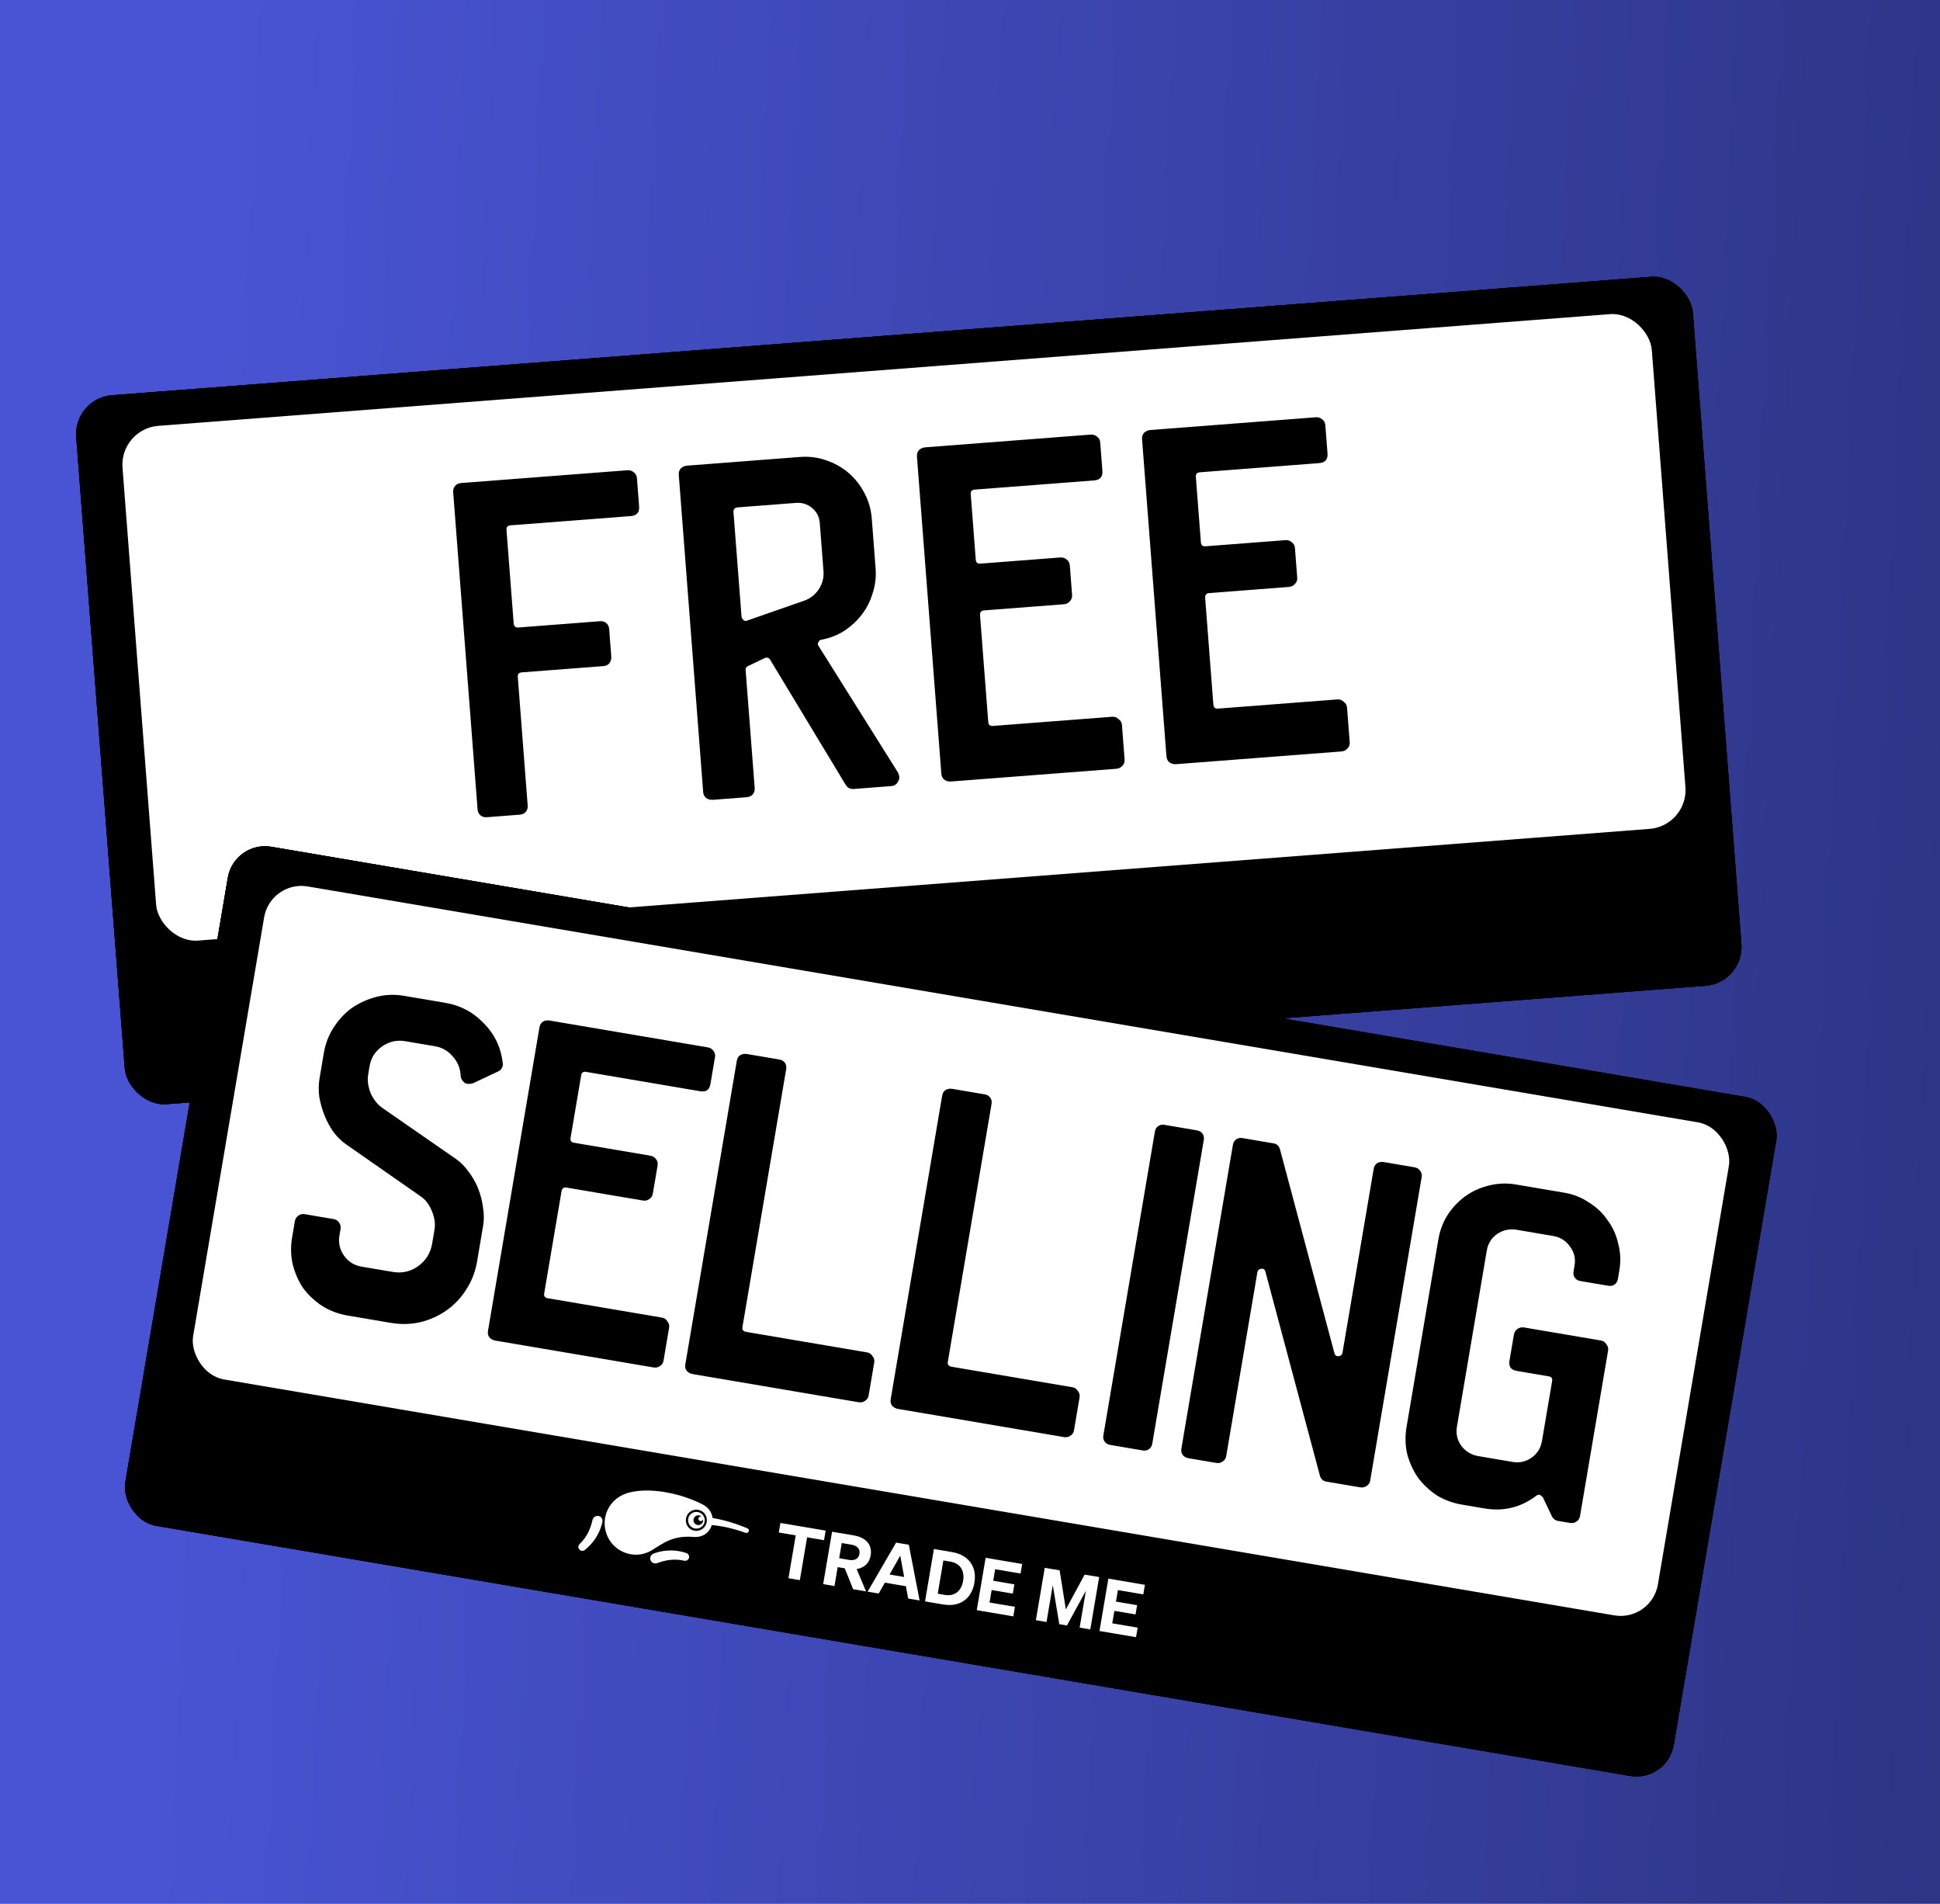 <svg width="212" height="208" viewBox="0 0 212 208" fill="none" xmlns="http://www.w3.org/2000/svg">
<rect width="212" height="208" fill="url(#paint0_linear_2977_7328)"/>
<g filter="url(#filter0_d_2977_7328)">
<rect x="8" y="40.59" width="177.19" height="77.687" rx="4.257" transform="rotate(-4.399 8 40.59)" fill="black"/>
<rect x="8" y="40.59" width="177.19" height="77.687" rx="4.257" transform="rotate(-4.399 8 40.59)" fill="black"/>
<rect x="8" y="40.59" width="177.19" height="77.687" rx="4.257" transform="rotate(-4.399 8 40.59)" fill="black"/>
<rect x="13.061" y="43.937" width="167.613" height="56.403" rx="4.257" transform="rotate(-4.399 13.061 43.937)" fill="white"/>
<path d="M68.541 48.463C68.819 48.442 69.052 48.511 69.239 48.672C69.461 48.829 69.582 49.047 69.604 49.326L69.841 52.403C69.891 53.063 69.586 53.419 68.926 53.47L55.782 54.481C55.47 54.505 55.325 54.674 55.349 54.986L56.132 65.157C56.158 65.505 56.328 65.666 56.641 65.642L65.56 64.956C65.838 64.935 66.071 65.004 66.258 65.165C66.445 65.325 66.549 65.545 66.571 65.823L66.799 68.796C66.821 69.074 66.753 69.324 66.595 69.546C66.434 69.733 66.215 69.838 65.937 69.859L57.018 70.545C56.705 70.569 56.561 70.738 56.585 71.05L57.664 85.08C57.686 85.359 57.616 85.591 57.456 85.778C57.295 85.966 57.076 86.07 56.798 86.091L53.199 86.368C52.921 86.39 52.688 86.32 52.501 86.16C52.313 85.999 52.209 85.78 52.188 85.502L49.524 50.87C49.502 50.592 49.572 50.359 49.732 50.172C49.893 49.985 50.112 49.881 50.39 49.859L68.541 48.463ZM87.403 47.012C88.411 46.934 89.365 47.053 90.264 47.369C91.197 47.682 92.019 48.143 92.731 48.753C93.442 49.363 94.024 50.105 94.476 50.98C94.925 51.82 95.189 52.744 95.267 53.752L95.684 59.176C95.756 60.115 95.65 61.015 95.367 61.876C95.118 62.735 94.724 63.517 94.183 64.223C93.675 64.892 93.039 65.483 92.274 65.997C91.541 66.473 90.709 66.799 89.778 66.976C89.604 66.989 89.489 67.085 89.433 67.264C89.337 67.377 89.348 67.516 89.465 67.682L98.135 81.495C98.221 81.698 98.268 81.852 98.276 81.956C98.289 82.13 98.249 82.291 98.155 82.438C98.005 82.764 97.757 82.941 97.409 82.967L93.289 83.284C92.906 83.314 92.615 83.161 92.414 82.827L84.177 69.19C84.054 68.955 83.856 68.883 83.584 68.974L81.762 69.848C81.559 69.934 81.465 70.081 81.481 70.29L82.472 83.172C82.494 83.45 82.424 83.683 82.264 83.87C82.103 84.057 81.884 84.162 81.606 84.183L77.903 84.468C77.625 84.489 77.374 84.421 77.153 84.263C76.965 84.103 76.861 83.883 76.84 83.605L74.176 48.974C74.154 48.696 74.224 48.463 74.384 48.276C74.579 48.086 74.816 47.98 75.094 47.959L87.403 47.012ZM81.273 64.849C81.385 64.946 81.526 64.952 81.694 64.869L87.876 62.715C88.524 62.49 89.052 62.082 89.461 61.491C89.868 60.865 90.044 60.205 89.991 59.509L89.586 54.242C89.532 53.546 89.245 52.991 88.723 52.577C88.236 52.159 87.645 51.977 86.95 52.031L80.639 52.517C80.291 52.543 80.129 52.713 80.153 53.026L81.032 64.448C81.043 64.587 81.123 64.721 81.273 64.849ZM119.167 44.569C119.445 44.547 119.678 44.617 119.865 44.777C120.087 44.935 120.209 45.153 120.23 45.431L120.467 48.508C120.518 49.169 120.213 49.525 119.552 49.575L106.513 50.578C106.2 50.603 106.056 50.771 106.08 51.084L106.63 58.229C106.654 58.542 106.822 58.687 107.135 58.663L115.845 57.993C116.123 57.971 116.356 58.041 116.543 58.201C116.765 58.359 116.887 58.577 116.908 58.855L117.157 62.089C117.179 62.367 117.092 62.601 116.896 62.791C116.736 62.978 116.517 63.083 116.238 63.104L107.528 63.774C107.216 63.798 107.072 63.984 107.099 64.332L107.994 75.962C108.018 76.275 108.186 76.42 108.499 76.396L121.538 75.393C121.816 75.371 122.051 75.458 122.24 75.653C122.462 75.811 122.584 76.029 122.606 76.307L122.894 80.063C122.916 80.341 122.829 80.575 122.634 80.765C122.473 80.952 122.254 81.056 121.976 81.078L103.93 82.466C103.652 82.487 103.401 82.419 103.18 82.261C102.992 82.101 102.888 81.881 102.867 81.603L100.203 46.972C100.181 46.694 100.251 46.461 100.411 46.274C100.606 46.084 100.843 45.978 101.121 45.957L119.167 44.569ZM143.768 42.676C144.046 42.655 144.279 42.724 144.466 42.885C144.688 43.042 144.81 43.261 144.831 43.539L145.068 46.616C145.119 47.276 144.814 47.632 144.153 47.683L131.114 48.686C130.801 48.71 130.657 48.879 130.681 49.192L131.231 56.337C131.255 56.65 131.423 56.794 131.736 56.77L140.446 56.1C140.724 56.079 140.957 56.148 141.144 56.309C141.366 56.467 141.488 56.685 141.509 56.963L141.758 60.197C141.779 60.475 141.693 60.709 141.497 60.899C141.337 61.086 141.117 61.19 140.839 61.212L132.129 61.882C131.816 61.906 131.673 62.092 131.7 62.439L132.595 74.07C132.619 74.383 132.787 74.527 133.1 74.503L146.139 73.5C146.417 73.479 146.651 73.566 146.841 73.761C147.063 73.919 147.185 74.137 147.206 74.415L147.495 78.17C147.517 78.448 147.43 78.682 147.234 78.872C147.074 79.059 146.855 79.164 146.576 79.185L128.531 80.573C128.252 80.595 128.002 80.527 127.78 80.369C127.593 80.208 127.489 79.989 127.467 79.711L124.803 45.079C124.782 44.801 124.851 44.569 125.012 44.381C125.207 44.191 125.444 44.086 125.722 44.064L143.768 42.676Z" fill="black"/>
</g>
<g filter="url(#filter1_d_2977_7328)">
<rect x="25.585" y="89" width="171.629" height="75.249" rx="4.123" transform="rotate(9.628 25.585 89)" fill="black"/>
<rect x="25.585" y="89" width="171.629" height="75.249" rx="4.123" transform="rotate(9.628 25.585 89)" fill="black"/>
<rect x="25.585" y="89" width="171.629" height="75.249" rx="4.123" transform="rotate(9.628 25.585 89)" fill="black"/>
<rect x="29.554" y="93.333" width="162.352" height="54.633" rx="4.123" transform="rotate(9.628 29.554 93.333)" fill="white"/>
<path d="M48.703 106.745C50.335 107.022 51.733 107.773 52.895 108.998C54.063 110.19 54.745 111.625 54.94 113.302C54.979 113.48 54.948 113.663 54.847 113.852C54.747 114.04 54.605 114.17 54.421 114.242L51.685 115.525C51.324 115.635 51.019 115.618 50.769 115.473C50.498 115.255 50.354 114.991 50.338 114.68C50.302 113.886 50.009 113.185 49.461 112.578C48.947 111.977 48.306 111.612 47.54 111.482L44.293 110.931C43.361 110.773 42.505 110.97 41.726 111.523C40.986 112.049 40.54 112.761 40.387 113.66L40.234 114.559C40.127 115.192 40.217 115.875 40.504 116.609C40.829 117.315 41.252 117.85 41.773 118.212L49.821 123.791C50.341 124.154 50.809 124.627 51.224 125.212C51.645 125.763 51.987 126.369 52.252 127.03C52.516 127.692 52.692 128.373 52.779 129.073C52.899 129.778 52.906 130.448 52.798 131.08L52.129 135.027C51.942 136.126 51.548 137.138 50.946 138.064C50.382 138.962 49.672 139.715 48.815 140.323C47.958 140.932 46.993 141.368 45.921 141.631C44.887 141.867 43.821 141.891 42.722 141.705L37.976 140.9C36.977 140.731 36.059 140.386 35.222 139.868C34.391 139.315 33.695 138.666 33.137 137.921C32.617 137.147 32.233 136.277 31.986 135.31C31.773 134.349 31.75 133.369 31.92 132.369L32.217 130.621C32.262 130.355 32.382 130.152 32.576 130.014C32.777 129.842 33.01 129.779 33.277 129.824L36.474 130.367C36.74 130.412 36.94 130.549 37.072 130.777C37.211 130.971 37.257 131.202 37.212 131.468L37.093 132.168C36.958 132.967 37.125 133.698 37.595 134.36C38.065 135.022 38.7 135.421 39.499 135.557L42.896 136.133C43.928 136.308 44.854 136.105 45.672 135.525C46.529 134.916 47.045 134.096 47.22 133.063L47.483 131.515C47.59 130.882 47.497 130.215 47.205 129.515C46.918 128.781 46.498 128.23 45.944 127.862L37.855 122.224C37.334 121.862 36.863 121.405 36.443 120.854C36.056 120.309 35.73 119.705 35.465 119.044C35.201 118.382 35.008 117.698 34.888 116.993C34.801 116.293 34.812 115.627 34.919 114.994L35.393 112.196C35.569 111.164 35.932 110.232 36.484 109.401C37.042 108.536 37.711 107.827 38.49 107.274C39.302 106.727 40.192 106.329 41.159 106.082C42.126 105.835 43.125 105.799 44.158 105.974L48.703 106.745ZM77.339 111.603C77.606 111.648 77.808 111.768 77.946 111.963C78.118 112.163 78.181 112.397 78.136 112.663L77.636 115.61C77.528 116.243 77.158 116.506 76.526 116.399L64.037 114.28C63.737 114.229 63.562 114.354 63.511 114.653L62.35 121.497C62.299 121.797 62.424 121.972 62.724 122.023L71.066 123.438C71.332 123.483 71.535 123.603 71.673 123.798C71.845 123.999 71.908 124.232 71.863 124.498L71.337 127.596C71.292 127.862 71.155 128.062 70.927 128.194C70.733 128.332 70.502 128.379 70.236 128.334L61.893 126.919C61.593 126.868 61.415 127.009 61.359 127.342L59.469 138.482C59.418 138.781 59.543 138.957 59.842 139.008L72.331 141.126C72.597 141.171 72.797 141.308 72.93 141.536C73.101 141.736 73.164 141.97 73.119 142.236L72.509 145.833C72.464 146.099 72.327 146.299 72.099 146.431C71.904 146.57 71.674 146.616 71.407 146.571L54.123 143.639C53.857 143.594 53.638 143.471 53.466 143.271C53.328 143.076 53.281 142.845 53.327 142.579L58.953 109.409C58.998 109.143 59.118 108.94 59.313 108.802C59.541 108.669 59.788 108.626 60.055 108.671L77.339 111.603ZM85.166 112.931C85.432 112.976 85.635 113.096 85.773 113.291C85.911 113.485 85.958 113.716 85.913 113.982L81.133 142.157C81.082 142.456 81.224 142.635 81.557 142.691L94.745 144.928C95.011 144.973 95.21 145.11 95.343 145.338C95.515 145.538 95.578 145.772 95.533 146.038L94.923 149.635C94.877 149.901 94.741 150.101 94.513 150.234C94.318 150.372 94.087 150.418 93.821 150.373L75.687 147.297C75.421 147.252 75.202 147.129 75.031 146.929C74.892 146.734 74.846 146.503 74.891 146.237L80.518 113.067C80.563 112.801 80.683 112.598 80.877 112.46C81.106 112.328 81.353 112.284 81.619 112.329L85.166 112.931ZM107.608 116.738C107.875 116.783 108.077 116.903 108.215 117.098C108.354 117.292 108.4 117.523 108.355 117.789L103.576 145.964C103.525 146.263 103.666 146.442 103.999 146.498L117.187 148.735C117.453 148.78 117.653 148.917 117.786 149.145C117.957 149.345 118.02 149.579 117.975 149.845L117.365 153.442C117.32 153.708 117.183 153.908 116.955 154.041C116.76 154.179 116.53 154.225 116.263 154.18L98.13 151.104C97.864 151.059 97.644 150.936 97.473 150.736C97.335 150.541 97.288 150.31 97.333 150.044L102.96 116.874C103.005 116.608 103.125 116.405 103.32 116.267C103.548 116.135 103.795 116.091 104.062 116.136L107.608 116.738ZM130.8 120.672C131.067 120.717 131.269 120.837 131.407 121.032C131.546 121.226 131.592 121.457 131.547 121.723L125.92 154.893C125.875 155.16 125.755 155.362 125.56 155.5C125.365 155.639 125.135 155.685 124.868 155.64L121.322 155.038C121.055 154.993 120.853 154.873 120.715 154.678C120.576 154.484 120.53 154.253 120.575 153.987L126.202 120.817C126.247 120.55 126.367 120.348 126.562 120.21C126.756 120.071 126.987 120.025 127.253 120.07L130.8 120.672ZM154.563 124.703C154.829 124.748 155.031 124.868 155.17 125.063C155.341 125.263 155.404 125.496 155.359 125.763L149.732 158.933C149.687 159.199 149.551 159.399 149.323 159.531C149.128 159.669 148.897 159.716 148.631 159.671L144.934 159.044C144.568 158.982 144.332 158.753 144.228 158.359L138.286 136.126C138.226 135.876 138.074 135.764 137.829 135.791C137.585 135.818 137.443 135.948 137.403 136.182L133.997 156.263C133.952 156.53 133.815 156.729 133.587 156.862C133.392 157 133.162 157.047 132.895 157.002L129.848 156.485C129.581 156.439 129.379 156.319 129.241 156.125C129.103 155.93 129.056 155.699 129.101 155.433L134.728 122.263C134.773 121.997 134.893 121.794 135.088 121.656C135.283 121.518 135.513 121.471 135.78 121.516L139.177 122.093C139.543 122.155 139.778 122.383 139.883 122.778L145.824 145.011C145.885 145.261 146.037 145.372 146.281 145.345C146.526 145.318 146.668 145.188 146.707 144.955L150.114 124.873C150.159 124.607 150.279 124.404 150.474 124.266C150.702 124.133 150.949 124.09 151.216 124.135L154.563 124.703ZM170.946 127.482C171.946 127.651 172.844 128.009 173.642 128.556C174.479 129.075 175.158 129.721 175.677 130.494C176.236 131.24 176.622 132.094 176.836 133.055C177.089 133.989 177.131 134.955 176.961 135.954L176.8 136.903C176.755 137.17 176.635 137.372 176.44 137.51C176.245 137.648 176.015 137.695 175.748 137.65L172.701 137.133C172.435 137.088 172.232 136.968 172.094 136.773C171.956 136.578 171.909 136.348 171.955 136.081L172.065 135.432C172.195 134.666 172.022 133.968 171.546 133.34C171.104 132.716 170.499 132.34 169.733 132.21L165.737 131.532C164.971 131.402 164.26 131.555 163.603 131.992C162.98 132.435 162.603 133.039 162.473 133.805L159.211 153.037C159.081 153.803 159.237 154.498 159.68 155.121C160.156 155.75 160.776 156.129 161.542 156.259L165.289 156.895C166.055 157.025 166.75 156.869 167.373 156.426C167.996 155.984 168.373 155.379 168.503 154.613L169.613 148.069C169.663 147.77 169.539 147.594 169.239 147.544L165.742 146.95C165.11 146.843 164.847 146.473 164.954 145.84L165.437 142.993C165.483 142.726 165.603 142.524 165.797 142.386C166.031 142.22 166.281 142.159 166.548 142.205L174.94 143.628C175.206 143.674 175.406 143.81 175.538 144.038C175.71 144.239 175.773 144.472 175.728 144.738L172.66 162.822C172.615 163.088 172.479 163.288 172.251 163.421C172.056 163.559 171.825 163.605 171.559 163.56L170.26 163.34C169.96 163.289 169.733 163.113 169.578 162.813L168.593 160.744C168.505 160.661 168.399 160.575 168.277 160.485C168.144 160.463 168.019 160.493 167.902 160.576C166.21 161.865 164.315 162.331 162.217 161.976L159.72 161.552C158.72 161.382 157.802 161.038 156.965 160.519C156.167 159.973 155.489 159.327 154.93 158.581C154.41 157.808 154.024 156.954 153.771 156.02C153.558 155.059 153.535 154.079 153.705 153.08L157.179 132.598C157.349 131.599 157.69 130.698 158.203 129.894C158.755 129.063 159.402 128.384 160.142 127.859C160.921 127.306 161.774 126.92 162.702 126.7C163.669 126.453 164.652 126.414 165.651 126.584L170.946 127.482Z" fill="black"/>
<path d="M81.683 164.157C81.674 164.155 81.674 164.155 81.667 164.145C81.667 164.145 81.581 164.112 81.436 164.05C81.29 163.989 81.084 163.908 80.833 163.819C80.704 163.769 80.575 163.72 80.426 163.676C80.279 163.624 80.122 163.579 79.966 163.524C79.808 163.479 79.635 163.422 79.468 163.376C79.293 163.327 79.127 163.281 78.95 163.241C78.773 163.202 78.597 163.163 78.42 163.124C78.243 163.085 78.074 163.056 77.904 163.027L77.868 163.021C77.863 162.946 77.848 162.87 77.825 162.792C77.691 162.281 77.347 161.826 76.798 161.549C76.663 161.48 76.528 161.411 76.391 161.351C76.382 161.349 76.382 161.349 76.375 161.339C74.037 160.251 70.945 159.671 68.738 160.246C67.769 160.497 66.884 161.121 66.415 162.102C65.592 163.815 66.308 165.863 68.003 166.686C69.079 167.209 70.286 167.119 71.247 166.535C72.475 165.785 73.513 164.91 75.766 165.089C76.671 165.16 77.331 164.783 77.685 164.05C77.727 163.965 77.76 163.879 77.784 163.79C77.793 163.792 77.793 163.792 77.802 163.793C77.964 163.812 78.126 163.83 78.297 163.85C78.468 163.87 78.637 163.898 78.806 163.927C78.976 163.956 79.145 163.984 79.313 164.022C79.481 164.06 79.639 164.096 79.799 164.132C79.956 164.177 80.106 164.212 80.246 164.254C80.385 164.296 80.526 164.329 80.648 164.368C80.902 164.439 81.101 164.51 81.248 164.562C81.395 164.615 81.474 164.638 81.474 164.638L81.482 164.639C81.622 164.681 81.769 164.623 81.82 164.484C81.885 164.375 81.82 164.217 81.683 164.157ZM64.739 163.274C64.523 164.224 64.129 165.088 63.392 165.811C62.901 166.272 63.489 166.86 63.916 166.508C64.361 166.151 64.743 165.736 65.062 165.265L65.075 165.239C65.395 164.759 65.632 164.227 65.783 163.663C66.109 162.713 64.931 162.468 64.739 163.274ZM74.991 166.848C74.454 166.664 73.892 166.569 73.324 166.565L73.296 166.569C72.719 166.564 72.152 166.661 71.599 166.844C70.639 167.096 71.081 168.222 71.853 167.938C72.754 167.602 73.704 167.459 74.695 167.673C75.355 167.84 75.521 167.02 74.991 166.848ZM76.951 162.967C76.872 162.732 76.711 162.548 76.49 162.446C76.414 162.406 76.326 162.382 76.246 162.368C76.095 162.342 75.946 162.354 75.8 162.403C75.575 162.485 75.383 162.646 75.281 162.868C75.179 163.09 75.165 163.337 75.244 163.572C75.323 163.806 75.485 163.99 75.706 164.093C76.156 164.307 76.7 164.123 76.925 163.663C77.018 163.439 77.032 163.193 76.951 162.967ZM76.789 163.493C76.662 163.757 76.34 163.868 76.077 163.741C75.815 163.613 75.703 163.299 75.832 163.026C75.959 162.762 76.272 162.649 76.543 162.778C76.603 162.806 76.652 162.842 76.69 162.886C76.665 162.872 76.649 162.86 76.622 162.856C76.488 162.833 76.354 162.921 76.33 163.064C76.305 163.208 76.394 163.333 76.537 163.358C76.671 163.38 76.805 163.292 76.829 163.149C76.83 163.14 76.83 163.14 76.823 163.13C76.857 163.255 76.844 163.382 76.789 163.493ZM76.49 162.446C76.414 162.406 76.326 162.382 76.246 162.368C76.095 162.342 75.946 162.354 75.8 162.403C75.575 162.485 75.383 162.646 75.281 162.868C75.179 163.09 75.165 163.337 75.244 163.572C75.323 163.806 75.485 163.99 75.706 164.093C76.156 164.307 76.7 164.123 76.925 163.663C77.027 163.441 77.041 163.194 76.96 162.969C76.872 162.732 76.711 162.548 76.49 162.446ZM76.789 163.493C76.662 163.757 76.34 163.868 76.077 163.741C75.815 163.613 75.703 163.299 75.832 163.026C75.959 162.762 76.272 162.649 76.543 162.778C76.603 162.806 76.652 162.842 76.69 162.886C76.665 162.872 76.649 162.86 76.622 162.856C76.488 162.833 76.354 162.921 76.33 163.064C76.305 163.208 76.394 163.333 76.537 163.358C76.671 163.38 76.805 163.292 76.829 163.149C76.83 163.14 76.83 163.14 76.823 163.13C76.857 163.255 76.844 163.382 76.789 163.493ZM77.127 163.771C76.899 164.249 76.39 164.494 75.9 164.411C75.793 164.393 75.698 164.358 75.595 164.313C75.315 164.183 75.107 163.945 75.01 163.652C74.913 163.359 74.929 163.048 75.06 162.766C75.19 162.484 75.427 162.275 75.719 162.177C76.012 162.07 76.32 162.095 76.6 162.225C76.881 162.356 77.088 162.594 77.185 162.887C77.284 163.171 77.266 163.491 77.127 163.771ZM76.951 162.967C76.872 162.732 76.711 162.548 76.49 162.446C76.414 162.406 76.326 162.382 76.246 162.368C76.095 162.342 75.946 162.354 75.8 162.403C75.575 162.485 75.383 162.646 75.281 162.868C75.179 163.09 75.165 163.337 75.244 163.572C75.323 163.806 75.485 163.99 75.706 164.093C76.156 164.307 76.7 164.123 76.925 163.663C77.018 163.439 77.032 163.193 76.951 162.967ZM76.789 163.493C76.662 163.757 76.34 163.868 76.077 163.741C75.815 163.613 75.703 163.299 75.832 163.026C75.959 162.762 76.272 162.649 76.543 162.778C76.603 162.806 76.652 162.842 76.69 162.886C76.665 162.872 76.649 162.86 76.622 162.856C76.488 162.833 76.354 162.921 76.33 163.064C76.305 163.208 76.394 163.333 76.537 163.358C76.671 163.38 76.805 163.292 76.829 163.149C76.83 163.14 76.83 163.14 76.823 163.13C76.857 163.255 76.844 163.382 76.789 163.493ZM76.951 162.967C76.872 162.732 76.711 162.548 76.49 162.446C76.414 162.406 76.326 162.382 76.246 162.368C76.095 162.342 75.946 162.354 75.8 162.403C75.575 162.485 75.383 162.646 75.281 162.868C75.179 163.09 75.165 163.337 75.244 163.572C75.323 163.806 75.485 163.99 75.706 164.093C76.156 164.307 76.7 164.123 76.925 163.663C77.018 163.439 77.032 163.193 76.951 162.967ZM76.789 163.493C76.662 163.757 76.34 163.868 76.077 163.741C75.815 163.613 75.703 163.299 75.832 163.026C75.959 162.762 76.272 162.649 76.543 162.778C76.603 162.806 76.652 162.842 76.69 162.886C76.665 162.872 76.649 162.86 76.622 162.856C76.488 162.833 76.354 162.921 76.33 163.064C76.305 163.208 76.394 163.333 76.537 163.358C76.671 163.38 76.805 163.292 76.829 163.149C76.83 163.14 76.83 163.14 76.823 163.13C76.857 163.255 76.844 163.382 76.789 163.493ZM76.951 162.967C76.872 162.732 76.711 162.548 76.49 162.446C76.414 162.406 76.326 162.382 76.246 162.368C76.095 162.342 75.946 162.354 75.8 162.403C75.575 162.485 75.383 162.646 75.281 162.868C75.179 163.09 75.165 163.337 75.244 163.572C75.323 163.806 75.485 163.99 75.706 164.093C76.156 164.307 76.7 164.123 76.925 163.663C77.018 163.439 77.032 163.193 76.951 162.967ZM76.789 163.493C76.662 163.757 76.34 163.868 76.077 163.741C75.815 163.613 75.703 163.299 75.832 163.026C75.959 162.762 76.272 162.649 76.543 162.778C76.603 162.806 76.652 162.842 76.69 162.886C76.665 162.872 76.649 162.86 76.622 162.856C76.488 162.833 76.354 162.921 76.33 163.064C76.305 163.208 76.394 163.333 76.537 163.358C76.671 163.38 76.805 163.292 76.829 163.149C76.83 163.14 76.83 163.14 76.823 163.13C76.857 163.255 76.844 163.382 76.789 163.493Z" fill="white"/>
<path d="M90.048 165.446L88.199 165.132L87.405 169.811L86.162 169.6L86.956 164.921L85.106 164.607L85.283 163.563L90.225 164.402L90.048 165.446ZM91.541 168.389L91.191 170.453L89.955 170.244L90.926 164.52L93.302 164.923C94.625 165.148 95.343 165.942 95.144 167.114C95.002 167.951 94.437 168.478 93.612 168.601L94.642 171.039L93.231 170.799L92.314 168.52L91.541 168.389ZM91.987 165.758L91.706 167.416L92.774 167.597C93.436 167.71 93.831 167.457 93.918 166.947C94.006 166.429 93.717 166.052 93.055 165.939L91.987 165.758ZM99.243 171.819L98.995 170.473L96.7 170.084L96.022 171.273L94.811 171.067L97.926 165.708L99.313 165.943L100.494 172.031L99.243 171.819ZM98.38 167.138L97.211 169.195L98.805 169.465L98.38 167.138ZM101.087 172.132L102.057 166.409L104.05 166.747C105.86 167.054 106.778 168.358 106.482 170.103C106.186 171.849 104.889 172.777 103.079 172.47L101.087 172.132ZM102.475 171.293L103.256 171.426C104.332 171.608 105.061 170.986 105.247 169.894C105.432 168.802 104.949 167.973 103.873 167.791L103.092 167.658L102.475 171.293ZM107.709 167.367L111.702 168.045L111.525 169.089L108.751 168.618L108.537 169.878L110.849 170.27L110.677 171.282L108.366 170.89L108.134 172.253L110.908 172.724L110.731 173.768L106.738 173.09L107.709 167.367ZM116.594 174.762L115.757 174.62L115.045 170.359L114.362 174.384L113.199 174.186L114.169 168.463L115.795 168.739L116.474 173.004L118.529 169.203L120.116 169.472L119.145 175.195L117.981 174.998L118.664 170.972L116.594 174.762ZM121.121 169.642L125.114 170.32L124.937 171.364L122.163 170.894L121.949 172.153L124.261 172.545L124.089 173.557L121.778 173.165L121.546 174.528L124.32 174.999L124.143 176.043L120.15 175.366L121.121 169.642Z" fill="white"/>
</g>
<defs>
<filter id="filter0_d_2977_7328" x="5.401" y="27.314" width="187.825" height="96.247" filterUnits="userSpaceOnUse" color-interpolation-filters="sRGB">
<feFlood flood-opacity="0" result="BackgroundImageFix"/>
<feColorMatrix in="SourceAlpha" type="matrix" values="0 0 0 0 0 0 0 0 0 0 0 0 0 0 0 0 0 0 127 0" result="hardAlpha"/>
<feOffset dy="2.913"/>
<feGaussianBlur stdDeviation="1.456"/>
<feComposite in2="hardAlpha" operator="out"/>
<feColorMatrix type="matrix" values="0 0 0 0 0 0 0 0 0 0 0 0 0 0 0 0 0 0 0.25 0"/>
<feBlend mode="normal" in2="BackgroundImageFix" result="effect1_dropShadow_2977_7328"/>
<feBlend mode="normal" in="SourceGraphic" in2="effect1_dropShadow_2977_7328" result="shape"/>
</filter>
<filter id="filter1_d_2977_7328" x="10.809" y="89.631" width="186.178" height="107.274" filterUnits="userSpaceOnUse" color-interpolation-filters="sRGB">
<feFlood flood-opacity="0" result="BackgroundImageFix"/>
<feColorMatrix in="SourceAlpha" type="matrix" values="0 0 0 0 0 0 0 0 0 0 0 0 0 0 0 0 0 0 127 0" result="hardAlpha"/>
<feOffset dy="2.822"/>
<feGaussianBlur stdDeviation="1.411"/>
<feComposite in2="hardAlpha" operator="out"/>
<feColorMatrix type="matrix" values="0 0 0 0 0 0 0 0 0 0 0 0 0 0 0 0 0 0 0.25 0"/>
<feBlend mode="normal" in2="BackgroundImageFix" result="effect1_dropShadow_2977_7328"/>
<feBlend mode="normal" in="SourceGraphic" in2="effect1_dropShadow_2977_7328" result="shape"/>
</filter>
<linearGradient id="paint0_linear_2977_7328" x1="21" y1="90" x2="276.42" y2="102.176" gradientUnits="userSpaceOnUse">
<stop stop-color="#4854D3"/>
<stop offset="1" stop-color="#252B6D"/>
</linearGradient>
</defs>
</svg>
